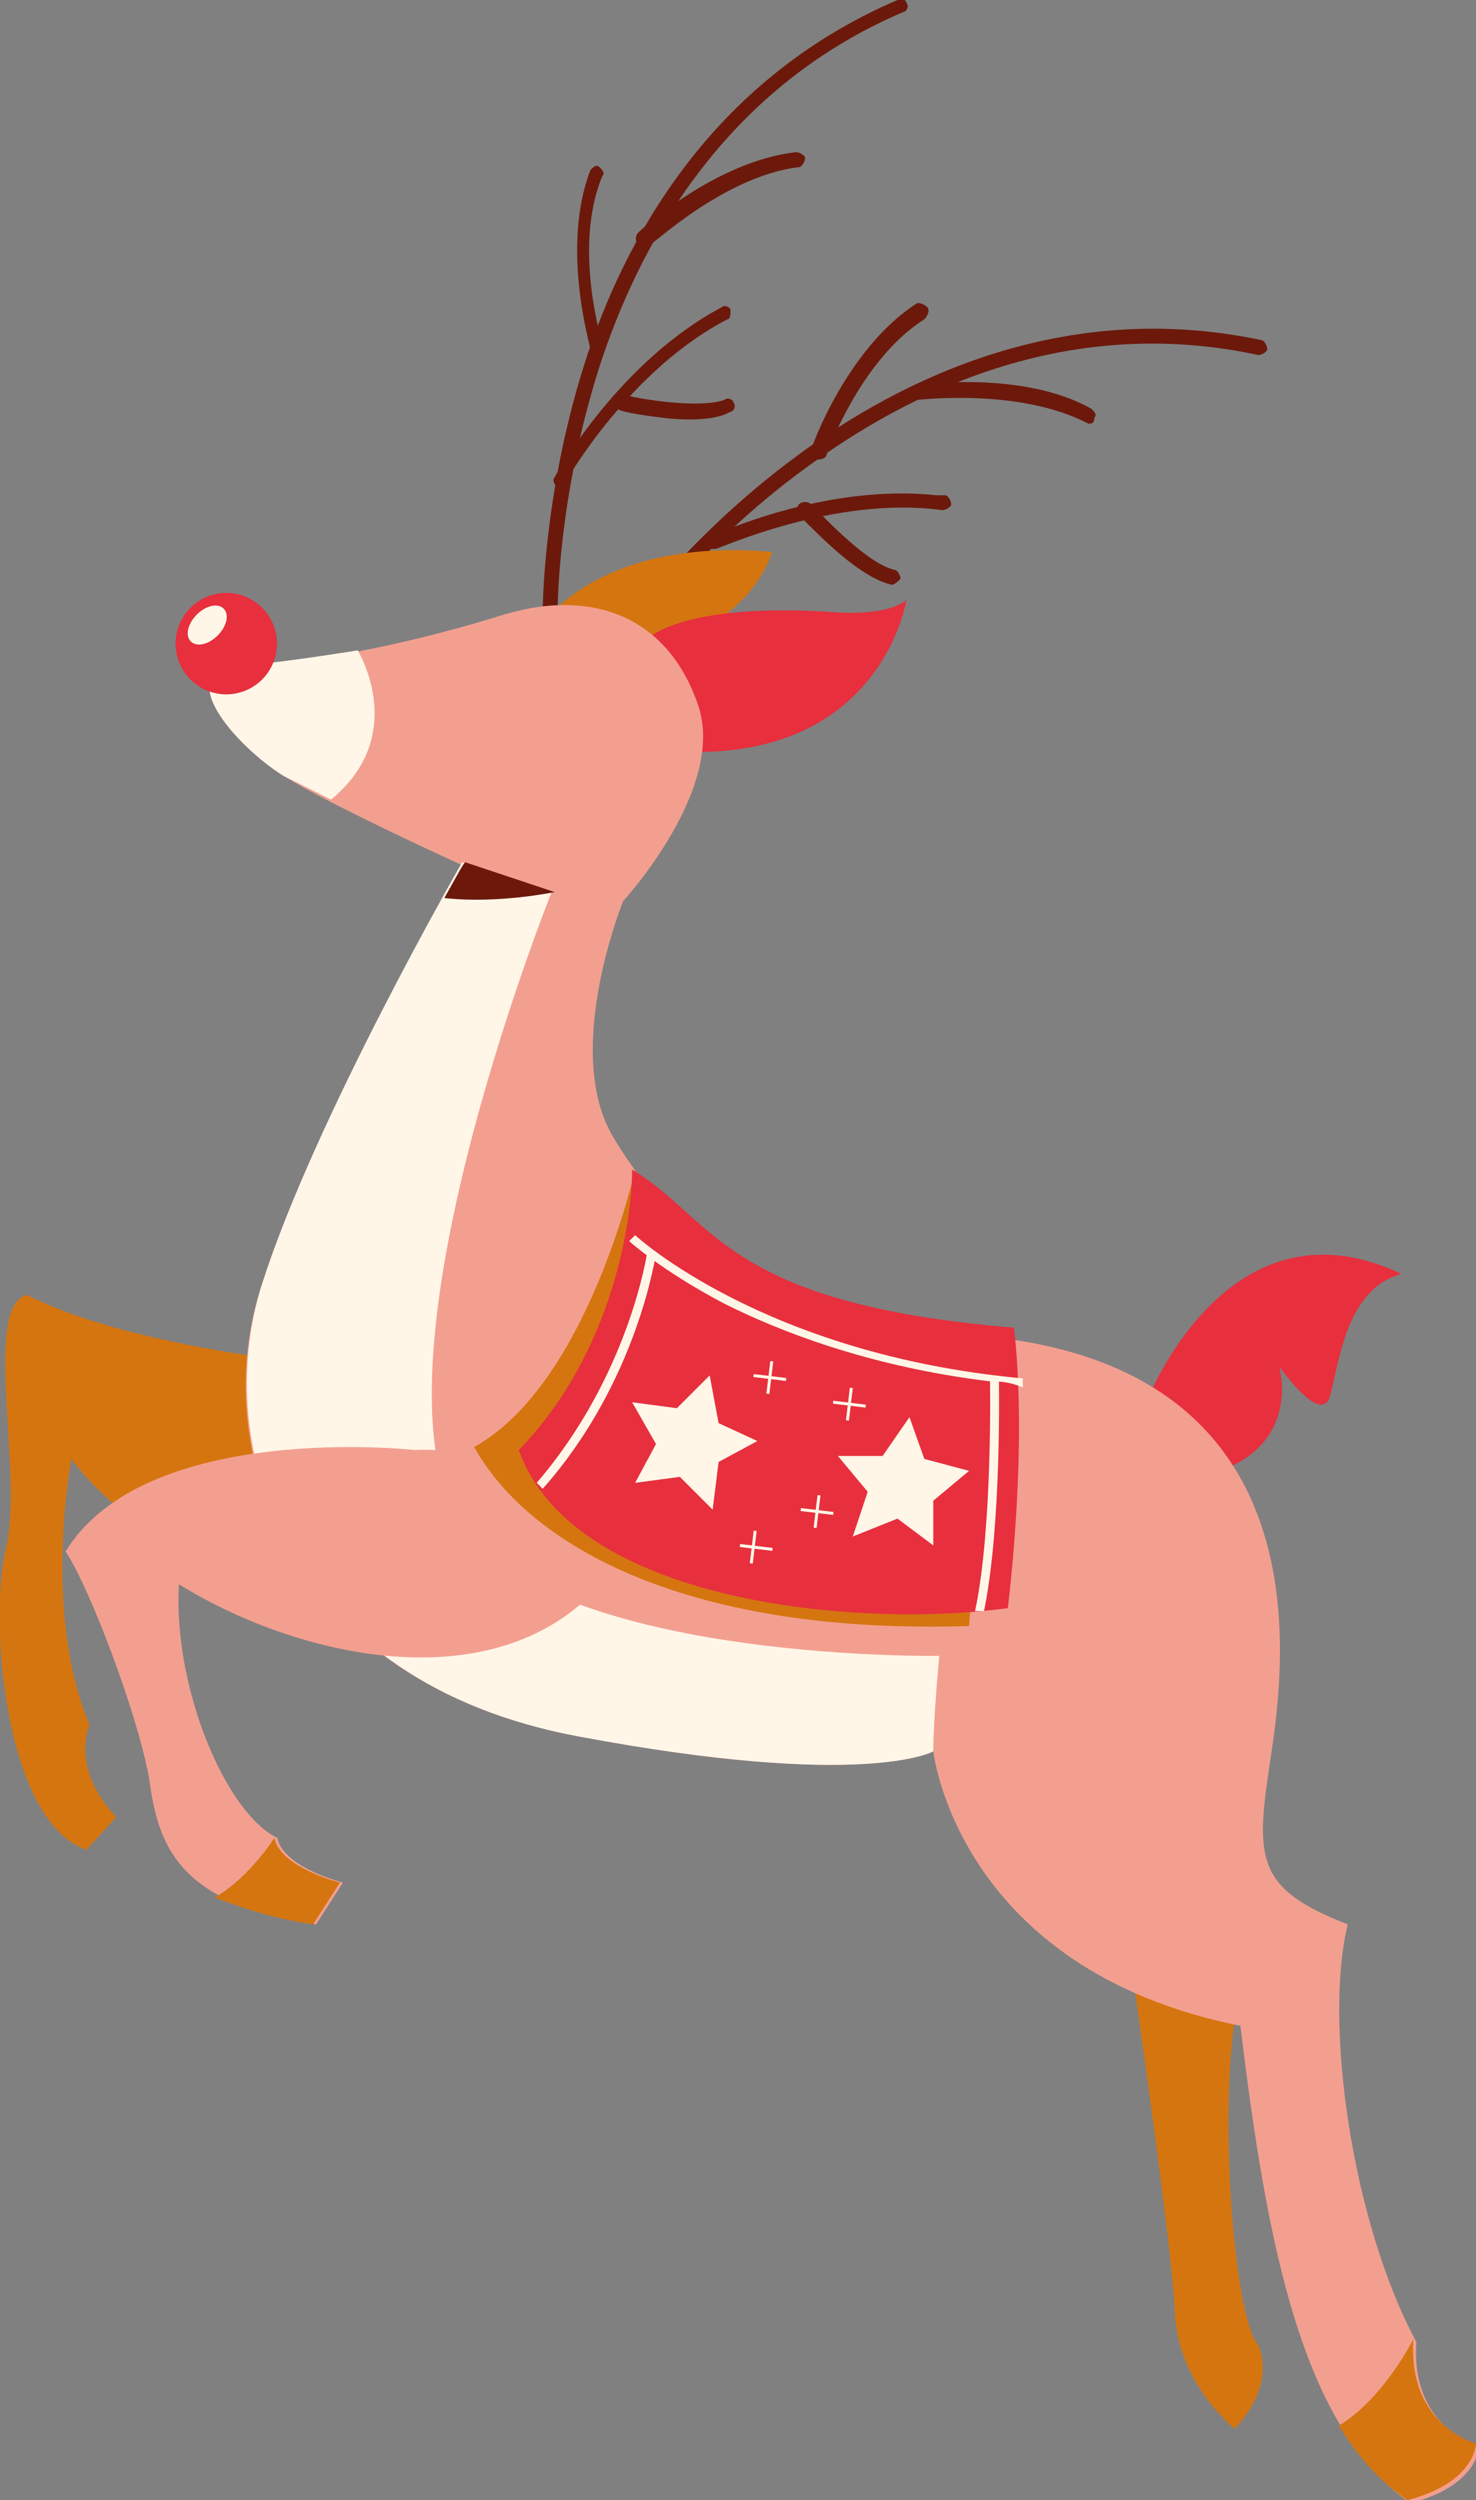 <svg xmlns="http://www.w3.org/2000/svg" xmlns:xlink="http://www.w3.org/1999/xlink" x="0px" y="0px" viewBox="0 0 49.5 83.8" style="enable-background:new 0 0 49.5 83.8;" xml:space="preserve"><rect x="0" y="0" width="49.5" height="83.8" fill="#808080" stroke="none"/><style type="text/css">	.Arched_x0020_Green{fill:url(#SVGID_1_);stroke:#FFFFFF;stroke-width:0.25;stroke-miterlimit:1;}	.st0{fill:#61BFB9;}	.st1{fill:#FFFFFF;}	.st2{fill:#FCF2F7;}	.st3{fill:#F5C8D9;}	.st4{fill:#EC6581;}	.st5{fill:#EF7E96;}	.st6{fill:#BBB9DB;}	.st7{fill:#7B7EB8;}	.st8{clip-path:url(#SVGID_00000156553140918741806000000005536619124916859804_);fill:#FEE5C0;}	.st9{fill:#F4A9B4;}	.st10{fill:#303E84;}	.st11{fill:none;stroke:#686F75;stroke-miterlimit:10;}	.st12{fill:#FEE5C0;}	.st13{clip-path:url(#SVGID_00000072984500599671310610000000902485168822658199_);}	.st14{fill:#A51A1A;}	.st15{clip-path:url(#SVGID_00000034775661101219370320000018179529278625139895_);}	.st16{fill:#C2AC94;}	.st17{clip-path:url(#SVGID_00000165927406565625422180000014804897439054139578_);}	.st18{fill:#C1AC94;}	.st19{clip-path:url(#SVGID_00000021121227243845734590000002970496928583828902_);}	.st20{fill:none;stroke:#959EAA;stroke-width:3;stroke-linecap:round;stroke-linejoin:bevel;stroke-miterlimit:10;}	.st21{fill:#686F75;}	.st22{fill:#B2A594;}	.st23{clip-path:url(#SVGID_00000095334452677497234060000016583655606557541527_);}	.st24{clip-path:url(#SVGID_00000095312847294283903130000012769866137772636342_);}	.st25{opacity:0.15;fill:none;}	.st26{clip-path:url(#SVGID_00000003097482767140416220000009884454078580106930_);fill:#303E84;}	.st27{fill:#5D6369;}	.st28{fill:none;stroke:#E54139;stroke-width:12;stroke-linecap:round;stroke-miterlimit:10;}	.st29{clip-path:url(#SVGID_00000171691905838616099440000006613397672281257644_);}	.st30{clip-path:url(#SVGID_00000141423059780860646160000008662059189655776957_);}	.st31{clip-path:url(#SVGID_00000025400352407445928440000018144098791477458596_);fill:#EF7E96;}	.st32{clip-path:url(#SVGID_00000119838490308433053200000017050597630680077744_);}	.st33{clip-path:url(#SVGID_00000081640143832432312620000009895372832904217989_);}	.st34{clip-path:url(#SVGID_00000073683632083896591100000000785561777737756834_);}	.st35{clip-path:url(#SVGID_00000164488880900866142570000003000831932760026504_);}	.st36{fill:none;stroke:#F6EDDA;stroke-width:6;stroke-miterlimit:10;}	.st37{fill:none;stroke:#B2A594;stroke-miterlimit:10;}	.st38{clip-path:url(#SVGID_00000078740965917578092040000008075751562655822465_);}	.st39{clip-path:url(#SVGID_00000166658449775693321570000013917482795651399077_);}	.st40{clip-path:url(#SVGID_00000168800602421589429530000007508385106216767412_);}	.st41{fill-rule:evenodd;clip-rule:evenodd;fill:#95C11F;}	.st42{fill-rule:evenodd;clip-rule:evenodd;fill:#683C11;}	.st43{fill:#FCC368;}	.st44{fill:#F7AB60;}	.st45{fill:#57A89D;}	.st46{fill:#F5A154;}	.st47{fill:#EE748A;}	.st48{fill:#F6A455;}	.st49{fill:#D14121;}	.st50{fill:#F6A456;}	.st51{fill:#F5A153;}	.st52{fill:#F6A557;}	.st53{fill:#B58152;}	.st54{fill:#F39F90;}	.st55{fill:#F3B26F;}	.st56{fill:#D5BC6B;}	.st57{fill:#DABC6E;}	.st58{fill:#7C80B9;}	.st59{fill:#9BD3D3;}	.st60{fill:#72C4C0;}	.st61{fill:#96D1D1;}	.st62{fill:#9BD3D2;}	.st63{fill:#95D1D0;}	.st64{fill:#9AD2D2;}	.st65{fill:#6FC3BE;}	.st66{fill:#9AD3D2;}	.st67{fill:#93D0CE;}	.st68{fill:#FEE14B;}	.st69{fill:#D6C29E;}	.st70{fill:#F0C863;}	.st71{fill:#BE9467;}	.st72{fill:#F7C798;}	.st73{fill:#DD9363;}	.st74{fill:#DB9BC5;}	.st75{fill:#FCF2F3;}	.st76{fill:#11B1A9;}	.st77{fill:#EA5657;}	.st78{fill:#98D2D2;}	.st79{fill:#6CC2BB;}	.st80{fill:#FCE7EB;}	.st81{fill:#E83C49;}	.st82{fill:#F39886;}	.st83{fill:#F08081;}	.st84{fill:#055C5D;}	.st85{fill:#D1CE1A;}	.st86{fill:#1D5D2A;}	.st87{fill:#FFD300;}	.st88{fill:#11B1A8;}	.st89{fill:#A892C5;}	.st90{fill:#73902C;}	.st91{opacity:0.34;clip-path:url(#SVGID_00000029751285081574626270000013235895239876399785_);}	.st92{fill:#EE731A;}	.st93{opacity:0.13;clip-path:url(#SVGID_00000167372800524635573700000015771870977269000861_);}	.st94{opacity:8.000000e-02;fill:#EE731A;}	.st95{opacity:0.45;clip-path:url(#SVGID_00000170977070808568153440000014162156625906214531_);}	.st96{opacity:0.11;}	.st97{opacity:0.28;}	.st98{clip-path:url(#SVGID_00000065766496325487751900000007554848402027303041_);}	.st99{fill:#EF790B;}	.st100{opacity:0.36;}	.st101{fill:#E74410;}	.st102{fill:#ED6E20;}	.st103{fill:#EF7E02;}	.st104{fill:#FEF8F8;}	.st105{fill:#E73B28;}	.st106{clip-path:url(#SVGID_00000170251850882387537920000004026180023317918882_);}	.st107{fill:#E73638;}	.st108{clip-path:url(#SVGID_00000111897496207756763800000000606374478010770867_);}	.st109{clip-path:url(#SVGID_00000117673215210492036100000006865350364466996654_);}	.st110{clip-path:url(#SVGID_00000062893152344966926900000006828754051657736326_);}	.st111{clip-path:url(#SVGID_00000021108079836082060120000002979255790221282493_);}	.st112{clip-path:url(#SVGID_00000000906063952212456830000010645950952512752002_);}	.st113{clip-path:url(#SVGID_00000124142402856867237180000003859838494709151927_);}	.st114{clip-path:url(#SVGID_00000008151161676651899430000008171140781847538826_);}	.st115{opacity:0.41;}	.st116{opacity:0.32;}	.st117{opacity:0.34;}	.st118{opacity:0.43;}	.st119{fill:#0FB0A6;}	.st120{fill:#F2904B;}	.st121{fill:#DD6541;}	.st122{fill:#A2915C;}	.st123{fill:#4C4C51;}	.st124{fill:#B4B0D9;}	.st125{opacity:0.39;}	.st126{fill:none;stroke:#303E84;stroke-linecap:round;stroke-linejoin:round;stroke-miterlimit:10;}	.st127{fill:#EA522C;}	.st128{fill:#FDE3CB;}	.st129{fill:#D98647;}	.st130{opacity:0.2;}	.st131{fill:#43958C;}	.st132{clip-path:url(#SVGID_00000137828783995815875780000008741159973299960203_);}	.st133{fill:#F6EDDA;}	.st134{fill:#FEFDF6;}	.st135{clip-path:url(#SVGID_00000065779379467723560350000004812248293571408306_);}	.st136{fill:#95C11F;}	.st137{fill:#39559E;}	.st138{fill:none;stroke:#2A2725;stroke-width:0.5;stroke-miterlimit:10;}	.st139{fill:none;stroke:#2A2725;stroke-width:0.5;stroke-linecap:round;stroke-linejoin:round;stroke-miterlimit:10;}	.st140{fill:#F8B680;}	.st141{fill:#C170A6;}	.st142{fill:#B698BB;}	.st143{fill:#D57510;}	.st144{fill:none;stroke:#D57510;stroke-linecap:round;stroke-linejoin:round;stroke-miterlimit:10;}	.st145{opacity:0.5;}	.st146{clip-path:url(#SVGID_00000012430745273931348880000006476698509399559088_);}	.st147{fill:#C12C2B;}	.st148{fill:#233264;}	.st149{clip-path:url(#SVGID_00000139993477244327637180000011209025079619617467_);}	.st150{clip-path:url(#SVGID_00000070813343274518366400000007888680184247052968_);}	.st151{fill:#FEFEFE;}	.st152{fill:#FFF7EC;}	.st153{fill:#F8F6E4;}	.st154{fill:#FEF9F1;}	.st155{fill:#FAF7D2;}	.st156{fill-rule:evenodd;clip-rule:evenodd;fill:#FFFFFF;}	.st157{fill:#6C190B;}	.st158{fill:#E72F3D;}	.st159{fill:#FFF6E8;}</style><linearGradient id="SVGID_1_" gradientUnits="userSpaceOnUse" x1="-1630.966" y1="2177.908" x2="-1630.259" y2="2177.201">	<stop offset="0" style="stop-color:#1DA238"></stop>	<stop offset="0.983" style="stop-color:#24391D"></stop></linearGradient><g id="fondo"></g><g id="dise&#xF1;o">	<g>		<g>			<path class="st157" d="M20.9,21.7c0,0-0.1,0-0.1,0c-0.1-0.1-0.1-0.2-0.1-0.4c0,0,2.2-3.2,6-6c3.5-2.6,9-5.3,15.6-3.9    c0.1,0,0.2,0.2,0.2,0.3c0,0.1-0.2,0.2-0.3,0.2c-6.5-1.4-11.8,1.3-15.2,3.8c-3.7,2.7-5.8,5.8-5.9,5.8C21.1,21.7,21,21.7,20.9,21.7    z"></path>		</g>		<g>			<path class="st157" d="M36.5,14.2C36.5,14.2,36.4,14.2,36.5,14.2c-2.3-1.2-5.6-0.8-5.7-0.8c-0.1,0-0.3-0.1-0.3-0.2    c0-0.1,0.1-0.3,0.2-0.3c0.1,0,3.6-0.5,5.9,0.8c0.1,0.1,0.2,0.2,0.1,0.3C36.7,14.2,36.6,14.2,36.5,14.2z"></path>		</g>		<g>			<path class="st157" d="M27.4,15.4C27.4,15.4,27.3,15.4,27.4,15.4c-0.2-0.1-0.3-0.2-0.2-0.3c0-0.1,1.2-3.4,3.5-4.9    c0.1-0.1,0.3,0,0.4,0.1c0.1,0.1,0,0.3-0.1,0.4c-2.2,1.4-3.3,4.6-3.3,4.6C27.6,15.4,27.5,15.4,27.4,15.4z"></path>		</g>		<g>			<path class="st157" d="M23.9,18.4c-0.1,0-0.2-0.1-0.2-0.1c-0.1-0.1,0-0.3,0.1-0.3c0.2-0.1,3.9-1.8,7.6-1.4c0.1,0,0.2,0,0.3,0    c0.1,0,0.2,0.2,0.2,0.3c0,0.1-0.2,0.2-0.3,0.2c-3.6-0.5-7.5,1.3-7.6,1.3C23.9,18.4,23.9,18.4,23.9,18.4z"></path>		</g>		<g>			<path class="st157" d="M29.9,19.6C29.9,19.6,29.8,19.6,29.9,19.6c-1.3-0.3-3-2.3-3.1-2.3c-0.1-0.1-0.1-0.3,0-0.4    c0.1-0.1,0.3-0.1,0.4,0c0.5,0.5,1.9,2,2.8,2.2c0.1,0,0.2,0.2,0.2,0.3C30.1,19.5,30,19.6,29.9,19.6z"></path>		</g>		<g>			<path class="st157" d="M18.4,20.8c-0.1,0-0.2-0.1-0.2-0.3c0,0,0-3.9,1.4-8.3C20.9,8.1,23.8,2.7,30.1,0c0.1-0.1,0.3,0,0.3,0.1    c0.1,0.1,0,0.3-0.1,0.3c-6.1,2.6-8.9,7.9-10.2,11.9c-1.4,4.4-1.4,8.1-1.4,8.2C18.7,20.7,18.5,20.8,18.4,20.8    C18.4,20.8,18.4,20.8,18.4,20.8z"></path>		</g>		<g>			<path class="st157" d="M21.6,8.3c-0.1,0-0.1,0-0.2-0.1c-0.1-0.1-0.1-0.3,0-0.4c0.1-0.1,2.6-2.4,5.3-2.7c0.1,0,0.3,0.1,0.3,0.2    c0,0.1-0.1,0.3-0.2,0.3c-2.5,0.3-4.9,2.6-5,2.6C21.8,8.3,21.7,8.3,21.6,8.3z"></path>		</g>		<g>			<path class="st157" d="M20,11.9c-0.1,0-0.2-0.1-0.2-0.2c0-0.1-1-3.4,0-6c0.1-0.1,0.2-0.2,0.3-0.1c0.1,0.1,0.2,0.2,0.1,0.3    c-1,2.4,0,5.6,0,5.6c0,0.1,0,0.3-0.2,0.3C20.1,11.9,20,11.9,20,11.9z"></path>		</g>		<g>			<path class="st157" d="M18.8,16.4C18.8,16.4,18.8,16.4,18.8,16.4c-0.2-0.1-0.3-0.3-0.2-0.4c0.1-0.2,2.2-3.9,5.6-5.7    c0.1-0.1,0.3,0,0.3,0.1s0,0.3-0.1,0.3c-3.3,1.7-5.4,5.4-5.4,5.4C19,16.3,18.9,16.4,18.8,16.4z"></path>		</g>		<g>			<path class="st157" d="M22.2,14c-0.8-0.1-1.4-0.2-1.5-0.3c-0.1,0-0.2-0.2-0.2-0.3c0-0.1,0.2-0.2,0.3-0.2c0.7,0.2,2.7,0.5,3.5,0.2    c0.1-0.1,0.3,0,0.3,0.1c0.1,0.1,0,0.3-0.1,0.3C24,14.1,23,14.1,22.2,14z"></path>		</g>		<g>			<path class="st143" d="M18.3,20.8c0,0,1.9-2.8,7.6-2.3c-0.7,2-2.9,3.3-5.4,3.4C19.3,21.8,18.3,20.8,18.3,20.8z"></path>		</g>		<g>			<path class="st158" d="M21.5,21.6c0,0,0.9-1.4,6.2-1.1c2.2,0.2,2.7-0.4,2.7-0.4s-0.8,5.3-7.4,5.1C22.2,23.4,21.5,21.6,21.5,21.6z    "></path>		</g>		<g>			<path class="st158" d="M38.4,47.1c0,0,2.7-7.2,8.6-4.4c-1.9,0.5-2.1,3.1-2.4,4.1c-0.3,1-1.7-1-1.7-1s0.8,2.7-2.3,3.6    C37.6,50.2,38.4,47.1,38.4,47.1z"></path>		</g>		<g>			<path class="st143" d="M37.8,64.9c0,0,1.5,10.2,1.6,12.6c0.1,2.4,2,3.9,2,3.9s1.4-1.3,0.8-2.8c-0.9-1-1.4-9-0.6-11.8    S37.8,64.9,37.8,64.9z"></path>		</g>		<g>			<path class="st143" d="M10.4,45.7c0,0-6.2-0.6-9.5-2.3c-1.5,0.4-0.1,6-0.7,8.5c-0.6,2.5,0,9.2,2.7,10.1c1-1.1,1-1.1,1-1.1    S2.4,59.5,3,57.8c-1.6-3.8-0.6-8.9-0.6-8.9s2.7,4,9,4.8C11.3,48.8,10.4,45.7,10.4,45.7z"></path>		</g>		<g>			<path class="st54" d="M20.9,30.2c0,0,3.5-3.8,2.5-6.6c-1-2.9-3.5-3.9-6.5-3c-2.9,0.9-6.1,1.6-8.7,1.7c-2.6,0.1-0.3,2.7,1.3,3.7    c1.6,1,6,3,6,3S10.6,37.4,8.8,43c-1.9,5.6,0.9,13.4,10.6,15.2c9.6,1.8,11.9,0.5,11.9,0.5s0.8,7.3,10.3,9.2    c0.9,7.5,2.1,13.5,5.7,16c2.3-0.6,2.3-1.9,2.3-1.9s-2.3-0.6-2.1-3.5c-2.2-4.1-3.1-10.8-2.3-14c-3.1-1.2-3.1-2.2-2.6-5.5    c0.5-3.3,2.2-14.7-12.5-14.3c-3,0.2-3.9,0.1-3.9,0.1s-4.1-4-5.7-6.8C18.9,35.1,20.9,30.2,20.9,30.2z"></path>		</g>		<g>			<path class="st159" d="M15.7,51.5c-3.9-4.9,2.8-21.6,2.8-21.6l-3-1c0,0-4.9,8.5-6.7,14.1s0.9,13.4,10.6,15.2    c9.6,1.8,11.9,0.5,11.9,0.5c0-1.1,0.2-3.2,0.2-3.2S19.5,55.7,15.7,51.5z"></path>		</g>		<g>			<path class="st54" d="M13.9,48.6c0,0-9-1-11.7,3.4C3,53.2,4.6,57.4,5,59.6c0.3,2.2,0.9,4.2,5.6,4.9c0.9-1.4,0.9-1.4,0.9-1.4    s-2-0.5-2.2-1.5c-1.7-0.8-3.5-5-3.3-8.5c4.2,2.6,11,4,14.4-0.3C19.5,48.2,13.9,48.6,13.9,48.6z"></path>		</g>		<g>			<path class="st143" d="M21.3,39.2c0,0-1.6,7.2-5.4,9.3c1.9,3.4,7.3,6.3,16.6,6c0.6-7.4,0.3-7.8,0.3-7.8S21.5,44,21.3,39.2z"></path>		</g>		<g>			<path class="st158" d="M34,44.5c0,0,0.5,3.3-0.2,9.4c-5.1,0.7-14.6-0.2-16.4-5.3c3.2-3.3,3.8-7.8,3.8-9.4    C24,40.9,24.3,43.7,34,44.5z"></path>		</g>		<g>			<polygon class="st159" points="30.5,47.5 31,48.9 32.5,49.3 31.3,50.3 31.3,51.8 30.1,50.9 28.6,51.5 29.1,50 28.1,48.8     29.6,48.8    "></polygon>		</g>		<g>			<polygon class="st159" points="23.8,46.1 24.1,47.7 25.4,48.3 24.1,49 23.9,50.6 22.8,49.5 21.3,49.7 22,48.4 21.2,47 22.7,47.2        "></polygon>		</g>		<g>			<path class="st159" d="M11.1,26.8c2.2-1.8,1.4-4.1,0.9-5c-1.3,0.2-2.6,0.4-3.8,0.5c-2.6,0.1-0.3,2.7,1.3,3.7    C9.9,26.2,10.5,26.5,11.1,26.8z"></path>		</g>		<g>							<ellipse transform="matrix(0.344 -0.939 0.939 0.344 -15.308 21.279)" class="st158" cx="7.6" cy="21.6" rx="1.7" ry="1.7"></ellipse>		</g>		<g>			<path class="st157" d="M14.9,30.1c1.8,0.2,3.7-0.2,3.7-0.2l-3-1C15.5,29,15.3,29.4,14.9,30.1z"></path>		</g>		<g>			<path class="st159" d="M33.2,46.3c-4.1-0.5-7.1-1.7-8.9-2.6c-2.1-1.1-3.2-2.1-3.2-2.1l0.2-0.2c0,0,4.3,4,13,4.8l0,0.3    C33.8,46.3,33.5,46.3,33.2,46.3z"></path>		</g>		<g>			<path class="st159" d="M18.2,49.9L18,49.7c3.1-3.6,3.7-7.7,3.7-7.7l0.3,0C22,42,21.4,46.3,18.2,49.9z"></path>		</g>		<g>			<path class="st159" d="M33,54L32.7,54c0.6-2.8,0.5-7.8,0.5-7.8l0.3,0C33.5,46.2,33.6,51.1,33,54z"></path>		</g>		<g>			<path class="st159" d="M7.3,21.3c-0.3,0.3-0.7,0.4-0.9,0.2c-0.2-0.2-0.1-0.6,0.2-0.9c0.3-0.3,0.7-0.4,0.9-0.2    C7.7,20.6,7.6,21,7.3,21.3z"></path>		</g>		<g>			<g>									<rect x="25.3" y="46.1" transform="matrix(0.119 -0.993 0.993 0.119 -23.086 66.348)" class="st159" width="1.1" height="0.1"></rect>			</g>			<g>									<rect x="25.8" y="45.6" transform="matrix(0.119 -0.993 0.993 0.119 -23.086 66.348)" class="st159" width="0.1" height="1.1"></rect>			</g>		</g>		<g>			<g>									<rect x="27.9" y="47" transform="matrix(0.119 -0.993 0.993 0.119 -21.621 69.716)" class="st159" width="1.1" height="0.1"></rect>			</g>			<g>									<rect x="28.4" y="46.5" transform="matrix(0.119 -0.993 0.993 0.119 -21.621 69.716)" class="st159" width="0.1" height="1.1"></rect>			</g>		</g>		<g>			<g>									<rect x="26.8" y="50.6" transform="matrix(0.119 -0.993 0.993 0.119 -26.149 71.793)" class="st159" width="1.1" height="0.1"></rect>			</g>			<g>									<rect x="27.3" y="50.1" transform="matrix(0.119 -0.993 0.993 0.119 -26.149 71.793)" class="st159" width="0.1" height="1.1"></rect>			</g>		</g>		<g>			<g>									<rect x="24.8" y="51.8" transform="matrix(0.119 -0.993 0.993 0.119 -29.243 70.857)" class="st159" width="1.1" height="0.1"></rect>			</g>			<g>									<rect x="25.3" y="51.4" transform="matrix(0.119 -0.993 0.993 0.119 -29.243 70.857)" class="st159" width="0.1" height="1.1"></rect>			</g>		</g>		<g>			<path class="st143" d="M44.9,81.3c0.6,1,1.4,1.9,2.3,2.5c2.3-0.6,2.3-1.9,2.3-1.9s-2.3-0.6-2.1-3.5    C47.4,78.4,46.4,80.4,44.9,81.3z"></path>		</g>		<g>			<path class="st143" d="M10.5,64.5c0.9-1.4,0.9-1.4,0.9-1.4s-2-0.5-2.2-1.5c0,0-0.8,1.3-2,2C8,63.9,9.1,64.3,10.5,64.5z"></path>		</g>	</g></g></svg>